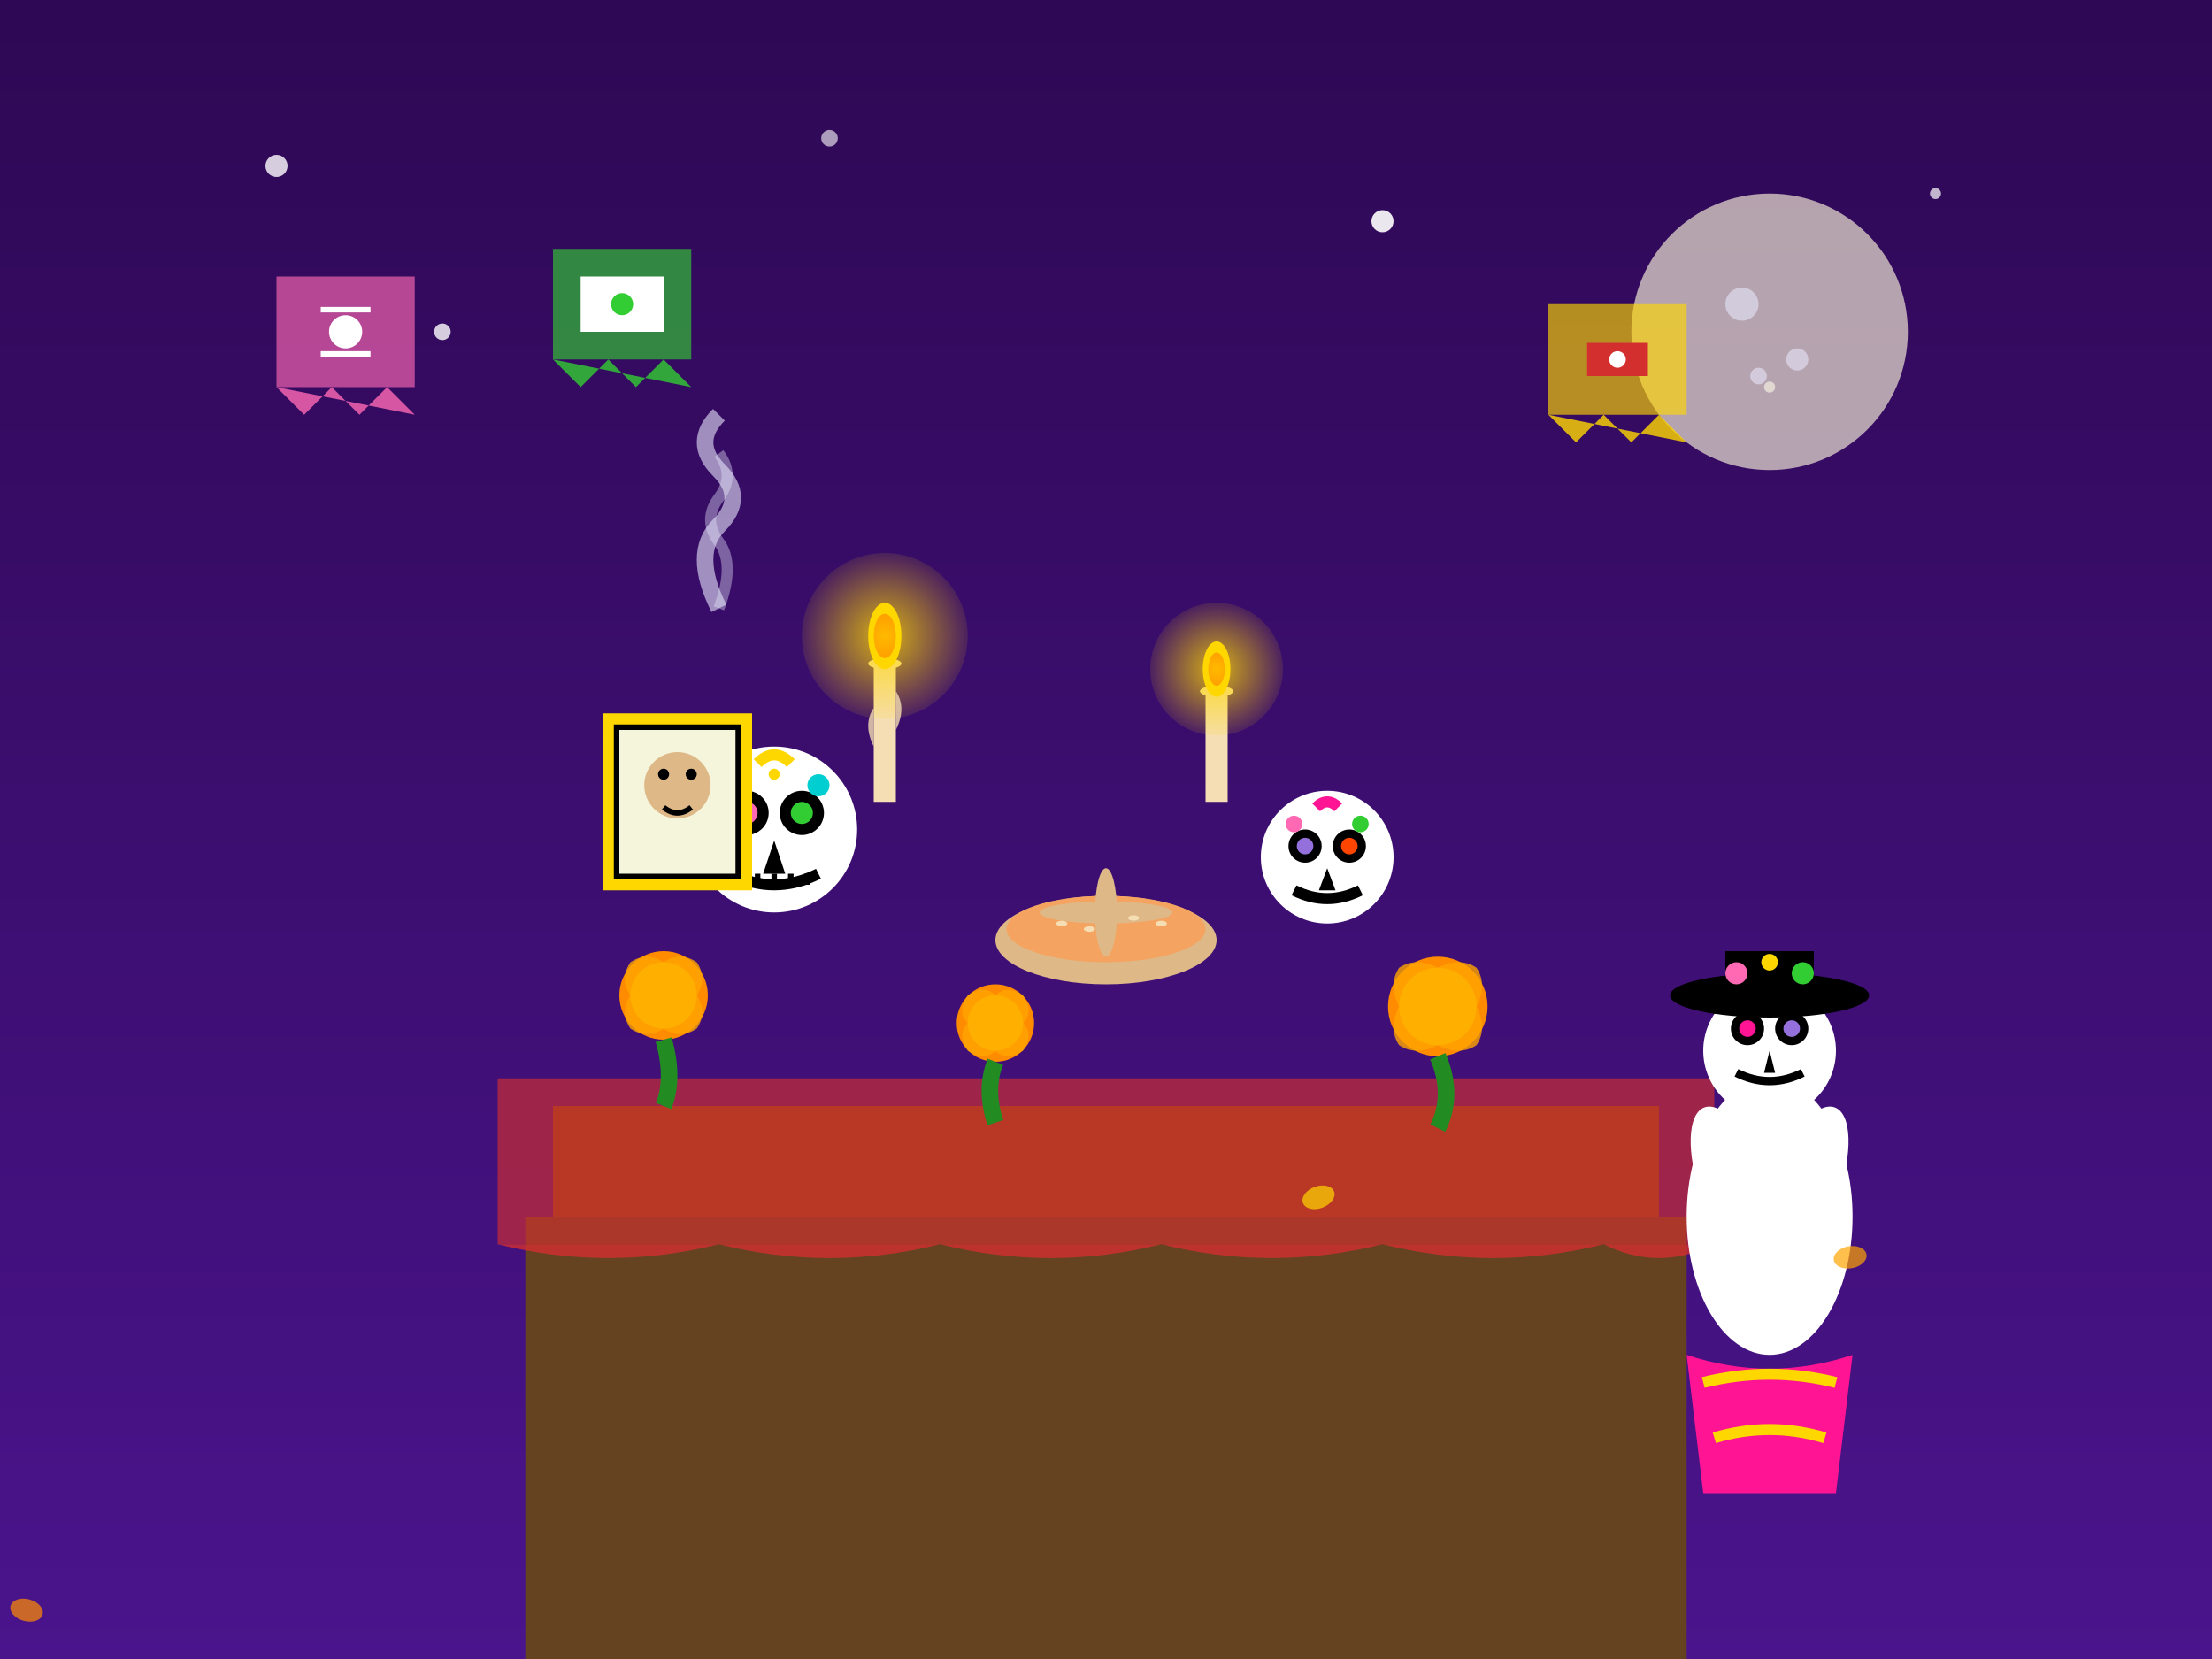 <svg xmlns="http://www.w3.org/2000/svg" viewBox="0 0 400 300">
    <defs>
        <linearGradient id="skyGradient" x1="0%" y1="0%" x2="0%" y2="100%">
            <stop offset="0%" style="stop-color:#2E0854;stop-opacity:1" />
            <stop offset="100%" style="stop-color:#4A148C;stop-opacity:1" />
        </linearGradient>
        <radialGradient id="candleGlow" cx="50%" cy="50%" r="50%">
            <stop offset="0%" style="stop-color:#FFD700;stop-opacity:0.8" />
            <stop offset="100%" style="stop-color:#FFD700;stop-opacity:0.1" />
        </radialGradient>
        <filter id="handDrawn">
            <feTurbulence baseFrequency="0.02" numOctaves="3" result="noise"/>
            <feDisplacementMap in="SourceGraphic" in2="noise" scale="1"/>
        </filter>
        <filter id="glow">
            <feGaussianBlur stdDeviation="3" result="coloredBlur"/>
            <feMerge> 
                <feMergeNode in="coloredBlur"/>
                <feMergeNode in="SourceGraphic"/>
            </feMerge>
        </filter>
    </defs>
    
    <!-- Night sky background -->
    <rect width="400" height="300" fill="url(#skyGradient)"/>
    
    <!-- Stars -->
    <circle cx="50" cy="30" r="2" fill="#FFFFFF" opacity="0.8"/>
    <circle cx="150" cy="25" r="1.5" fill="#FFFFFF" opacity="0.6"/>
    <circle cx="250" cy="40" r="2" fill="#FFFFFF" opacity="0.9"/>
    <circle cx="350" cy="35" r="1" fill="#FFFFFF" opacity="0.7"/>
    <circle cx="80" cy="60" r="1.5" fill="#FFFFFF" opacity="0.8"/>
    <circle cx="320" cy="70" r="1" fill="#FFFFFF" opacity="0.6"/>
    
    <!-- Moon -->
    <circle cx="320" cy="60" r="25" fill="#FFF8DC" opacity="0.8" filter="url(#glow)"/>
    <circle cx="315" cy="55" r="3" fill="#E6E6FA" opacity="0.6"/>
    <circle cx="325" cy="65" r="2" fill="#E6E6FA" opacity="0.6"/>
    <circle cx="318" cy="68" r="1.5" fill="#E6E6FA" opacity="0.6"/>
    
    <!-- Altar table -->
    <rect x="100" y="200" width="200" height="20" fill="#8B4513" filter="url(#handDrawn)"/>
    <rect x="95" y="220" width="210" height="80" fill="#654321" filter="url(#handDrawn)"/>
    <!-- Table legs -->
    <rect x="105" y="220" width="8" height="60" fill="#654321"/>
    <rect x="125" y="220" width="8" height="60" fill="#654321"/>
    <rect x="267" y="220" width="8" height="60" fill="#654321"/>
    <rect x="287" y="220" width="8" height="60" fill="#654321"/>
    
    <!-- Altar cloth -->
    <rect x="90" y="195" width="220" height="30" fill="#D32F2F" opacity="0.8" filter="url(#handDrawn)"/>
    <path d="M90 225 Q110 230 130 225 Q150 230 170 225 Q190 230 210 225 Q230 230 250 225 Q270 230 290 225 Q300 230 310 225" fill="#D32F2F" opacity="0.8"/>
    
    <!-- Cempasúchil flowers -->
    <g transform="translate(120, 180)">
        <circle cx="0" cy="0" r="8" fill="#FF8C00" filter="url(#handDrawn)"/>
        <circle cx="0" cy="0" r="6" fill="#FFD700"/>
        <path d="M-6 0 Q-8 -3 -6 -6 Q-3 -8 0 -6 Q3 -8 6 -6 Q8 -3 6 0 Q8 3 6 6 Q3 8 0 6 Q-3 8 -6 6 Q-8 3 -6 0" fill="#FFA500" opacity="0.8"/>
        <!-- Stem -->
        <path d="M0 8 Q2 15 0 20" stroke="#228B22" stroke-width="3" fill="none"/>
    </g>
    
    <g transform="translate(180, 185)">
        <circle cx="0" cy="0" r="7" fill="#FF8C00" filter="url(#handDrawn)"/>
        <circle cx="0" cy="0" r="5" fill="#FFD700"/>
        <path d="M-5 0 Q-7 -2 -5 -5 Q-2 -7 0 -5 Q2 -7 5 -5 Q7 -2 5 0 Q7 2 5 5 Q2 7 0 5 Q-2 7 -5 5 Q-7 2 -5 0" fill="#FFA500" opacity="0.8"/>
        <path d="M0 7 Q-2 12 0 18" stroke="#228B22" stroke-width="3" fill="none"/>
    </g>
    
    <g transform="translate(260, 182)">
        <circle cx="0" cy="0" r="9" fill="#FF8C00" filter="url(#handDrawn)"/>
        <circle cx="0" cy="0" r="7" fill="#FFD700"/>
        <path d="M-7 0 Q-9 -4 -7 -7 Q-4 -9 0 -7 Q4 -9 7 -7 Q9 -4 7 0 Q9 4 7 7 Q4 9 0 7 Q-4 9 -7 7 Q-9 4 -7 0" fill="#FFA500" opacity="0.8"/>
        <path d="M0 9 Q3 16 0 22" stroke="#228B22" stroke-width="3" fill="none"/>
    </g>
    
    <!-- Sugar skulls (calaveras) -->
    <g transform="translate(140, 150)">
        <circle cx="0" cy="0" r="15" fill="#FFFFFF" filter="url(#handDrawn)"/>
        <!-- Eye sockets -->
        <circle cx="-5" cy="-3" r="4" fill="#000000"/>
        <circle cx="5" cy="-3" r="4" fill="#000000"/>
        <!-- Decorative flowers in eyes -->
        <circle cx="-5" cy="-3" r="2" fill="#FF69B4"/>
        <circle cx="5" cy="-3" r="2" fill="#32CD32"/>
        <!-- Nose -->
        <path d="M0 2 L-2 8 L2 8 Z" fill="#000000"/>
        <!-- Mouth -->
        <path d="M-8 8 Q0 12 8 8" stroke="#000000" stroke-width="2" fill="none"/>
        <path d="M-6 8 L-6 10 M-3 8 L-3 10 M0 8 L0 10 M3 8 L3 10 M6 8 L6 10" stroke="#000000" stroke-width="1"/>
        <!-- Decorative patterns -->
        <circle cx="-8" cy="-8" r="2" fill="#FF1493"/>
        <circle cx="8" cy="-8" r="2" fill="#00CED1"/>
        <path d="M-3 -12 Q0 -15 3 -12" stroke="#FFD700" stroke-width="2" fill="none"/>
        <circle cx="0" cy="-10" r="1" fill="#FFD700"/>
    </g>
    
    <g transform="translate(240, 155)">
        <circle cx="0" cy="0" r="12" fill="#FFFFFF" filter="url(#handDrawn)"/>
        <!-- Eye sockets -->
        <circle cx="-4" cy="-2" r="3" fill="#000000"/>
        <circle cx="4" cy="-2" r="3" fill="#000000"/>
        <!-- Decorative elements -->
        <circle cx="-4" cy="-2" r="1.5" fill="#9370DB"/>
        <circle cx="4" cy="-2" r="1.5" fill="#FF4500"/>
        <!-- Nose -->
        <path d="M0 2 L-1.5 6 L1.5 6 Z" fill="#000000"/>
        <!-- Mouth -->
        <path d="M-6 6 Q0 9 6 6" stroke="#000000" stroke-width="2" fill="none"/>
        <circle cx="-6" cy="-6" r="1.5" fill="#FF69B4"/>
        <circle cx="6" cy="-6" r="1.5" fill="#32CD32"/>
        <path d="M-2 -9 Q0 -11 2 -9" stroke="#FF1493" stroke-width="2" fill="none"/>
    </g>
    
    <!-- Candles -->
    <g transform="translate(160, 120)">
        <!-- Candle 1 -->
        <rect x="-2" y="0" width="4" height="25" fill="#F5DEB3" filter="url(#handDrawn)"/>
        <ellipse cx="0" cy="0" rx="3" ry="1" fill="#F5DEB3"/>
        <!-- Flame -->
        <ellipse cx="0" cy="-5" rx="3" ry="6" fill="#FFD700" filter="url(#glow)"/>
        <ellipse cx="0" cy="-5" rx="2" ry="4" fill="#FF4500"/>
        <!-- Glow -->
        <circle cx="0" cy="-5" r="15" fill="url(#candleGlow)"/>
        <!-- Wax drips -->
        <path d="M2 5 Q4 8 2 12" fill="#F5DEB3" opacity="0.8"/>
        <path d="M-2 8 Q-4 11 -2 15" fill="#F5DEB3" opacity="0.8"/>
    </g>
    
    <g transform="translate(220, 125)">
        <!-- Candle 2 -->
        <rect x="-2" y="0" width="4" height="20" fill="#F5DEB3" filter="url(#handDrawn)"/>
        <ellipse cx="0" cy="0" rx="3" ry="1" fill="#F5DEB3"/>
        <!-- Flame -->
        <ellipse cx="0" cy="-4" rx="2.5" ry="5" fill="#FFD700" filter="url(#glow)"/>
        <ellipse cx="0" cy="-4" rx="1.5" ry="3" fill="#FF4500"/>
        <!-- Glow -->
        <circle cx="0" cy="-4" r="12" fill="url(#candleGlow)"/>
    </g>
    
    <!-- Pan de muerto (bread of the dead) -->
    <g transform="translate(200, 170)">
        <ellipse cx="0" cy="0" rx="20" ry="8" fill="#DEB887" filter="url(#handDrawn)"/>
        <ellipse cx="0" cy="-2" rx="18" ry="6" fill="#F4A460"/>
        <!-- Cross decoration on top -->
        <ellipse cx="0" cy="-5" rx="12" ry="2" fill="#DEB887"/>
        <ellipse cx="0" cy="-5" rx="2" ry="8" fill="#DEB887"/>
        <!-- Sesame seeds -->
        <ellipse cx="-8" cy="-3" rx="1" ry="0.5" fill="#F5DEB3"/>
        <ellipse cx="5" cy="-4" rx="1" ry="0.5" fill="#F5DEB3"/>
        <ellipse cx="-3" cy="-2" rx="1" ry="0.5" fill="#F5DEB3"/>
        <ellipse cx="10" cy="-3" rx="1" ry="0.5" fill="#F5DEB3"/>
    </g>
    
    <!-- Photos of deceased -->
    <g transform="translate(110, 130)">
        <rect x="0" y="0" width="25" height="30" fill="#000000" filter="url(#handDrawn)"/>
        <rect x="2" y="2" width="21" height="26" fill="#F5F5DC"/>
        <!-- Simple portrait -->
        <circle cx="12.5" cy="12" r="6" fill="#DEB887"/>
        <circle cx="10" cy="10" r="1" fill="#000000"/>
        <circle cx="15" cy="10" r="1" fill="#000000"/>
        <path d="M10 16 Q12.5 18 15 16" stroke="#000000" stroke-width="1" fill="none"/>
        <!-- Frame decoration -->
        <rect x="0" y="0" width="25" height="30" fill="none" stroke="#FFD700" stroke-width="2"/>
    </g>
    
    <!-- Papel picado -->
    <g transform="translate(50, 50)">
        <rect x="0" y="0" width="25" height="20" fill="#FF69B4" opacity="0.8" filter="url(#handDrawn)"/>
        <path d="M0 20 L5 25 L10 20 L15 25 L20 20 L25 25" fill="#FF69B4" opacity="0.8"/>
        <circle cx="12.5" cy="10" r="3" fill="#FFFFFF"/>
        <path d="M8 6 L17 6 M8 14 L17 14" stroke="#FFFFFF" stroke-width="1"/>
    </g>
    
    <g transform="translate(100, 45)">
        <rect x="0" y="0" width="25" height="20" fill="#32CD32" opacity="0.8" filter="url(#handDrawn)"/>
        <path d="M0 20 L5 25 L10 20 L15 25 L20 20 L25 25" fill="#32CD32" opacity="0.8"/>
        <path d="M5 5 L20 5 L20 15 L5 15 Z" fill="#FFFFFF"/>
        <circle cx="12.5" cy="10" r="2" fill="#32CD32"/>
    </g>
    
    <g transform="translate(280, 55)">
        <rect x="0" y="0" width="25" height="20" fill="#FFD700" opacity="0.8" filter="url(#handDrawn)"/>
        <path d="M0 20 L5 25 L10 20 L15 25 L20 20 L25 25" fill="#FFD700" opacity="0.8"/>
        <path d="M7 7 L18 7 L18 13 L7 13 Z" fill="#D32F2F"/>
        <circle cx="12.5" cy="10" r="1.5" fill="#FFFFFF"/>
    </g>
    
    <!-- Copal incense smoke -->
    <g transform="translate(130, 110)">
        <path d="M0 0 Q-5 -10 0 -15 Q5 -20 0 -25 Q-5 -30 0 -35" stroke="#E6E6FA" stroke-width="3" fill="none" opacity="0.6"/>
        <path d="M0 0 Q3 -8 0 -12 Q-3 -16 0 -20 Q3 -24 0 -28" stroke="#E6E6FA" stroke-width="2" fill="none" opacity="0.4"/>
    </g>
    
    <!-- Catrina skeleton -->
    <g transform="translate(320, 180)">
        <!-- Body -->
        <ellipse cx="0" cy="40" rx="15" ry="25" fill="#FFFFFF" filter="url(#handDrawn)"/>
        <!-- Head (skull) -->
        <circle cx="0" cy="10" r="12" fill="#FFFFFF" filter="url(#handDrawn)"/>
        <!-- Eye sockets -->
        <circle cx="-4" cy="6" r="3" fill="#000000"/>
        <circle cx="4" cy="6" r="3" fill="#000000"/>
        <!-- Decorative flowers in eyes -->
        <circle cx="-4" cy="6" r="1.5" fill="#FF1493"/>
        <circle cx="4" cy="6" r="1.5" fill="#9370DB"/>
        <!-- Nose -->
        <path d="M0 10 L-1 14 L1 14 Z" fill="#000000"/>
        <!-- Mouth -->
        <path d="M-6 14 Q0 17 6 14" stroke="#000000" stroke-width="1.5" fill="none"/>
        <!-- Hat -->
        <ellipse cx="0" cy="0" rx="18" ry="4" fill="#000000"/>
        <rect x="-8" y="-8" width="16" height="8" fill="#000000"/>
        <!-- Hat decoration -->
        <circle cx="-6" cy="-4" r="2" fill="#FF69B4"/>
        <circle cx="6" cy="-4" r="2" fill="#32CD32"/>
        <circle cx="0" cy="-6" r="1.5" fill="#FFD700"/>
        <!-- Arms -->
        <ellipse cx="-18" cy="30" rx="6" ry="15" fill="#FFFFFF" transform="rotate(-20)"/>
        <ellipse cx="18" cy="30" rx="6" ry="15" fill="#FFFFFF" transform="rotate(20)"/>
        <!-- Dress -->
        <path d="M-15 65 Q0 70 15 65 L12 90 L-12 90 Z" fill="#FF1493" filter="url(#handDrawn)"/>
        <path d="M-12 70 Q0 67 12 70" stroke="#FFD700" stroke-width="2" fill="none"/>
        <path d="M-10 80 Q0 77 10 80" stroke="#FFD700" stroke-width="2" fill="none"/>
    </g>
    
    <!-- Marigold petals scattered on ground -->
    <ellipse cx="80" cy="280" rx="3" ry="2" fill="#FF8C00" opacity="0.7" transform="rotate(15)"/>
    <ellipse cx="150" cy="285" rx="3" ry="2" fill="#FFD700" opacity="0.7" transform="rotate(-20)"/>
    <ellipse cx="220" cy="275" rx="3" ry="2" fill="#FF8C00" opacity="0.7" transform="rotate(45)"/>
    <ellipse cx="290" cy="282" rx="3" ry="2" fill="#FFA500" opacity="0.7" transform="rotate(-10)"/>
    <ellipse cx="350" cy="278" rx="3" ry="2" fill="#FFD700" opacity="0.7" transform="rotate(30)"/>
</svg>
